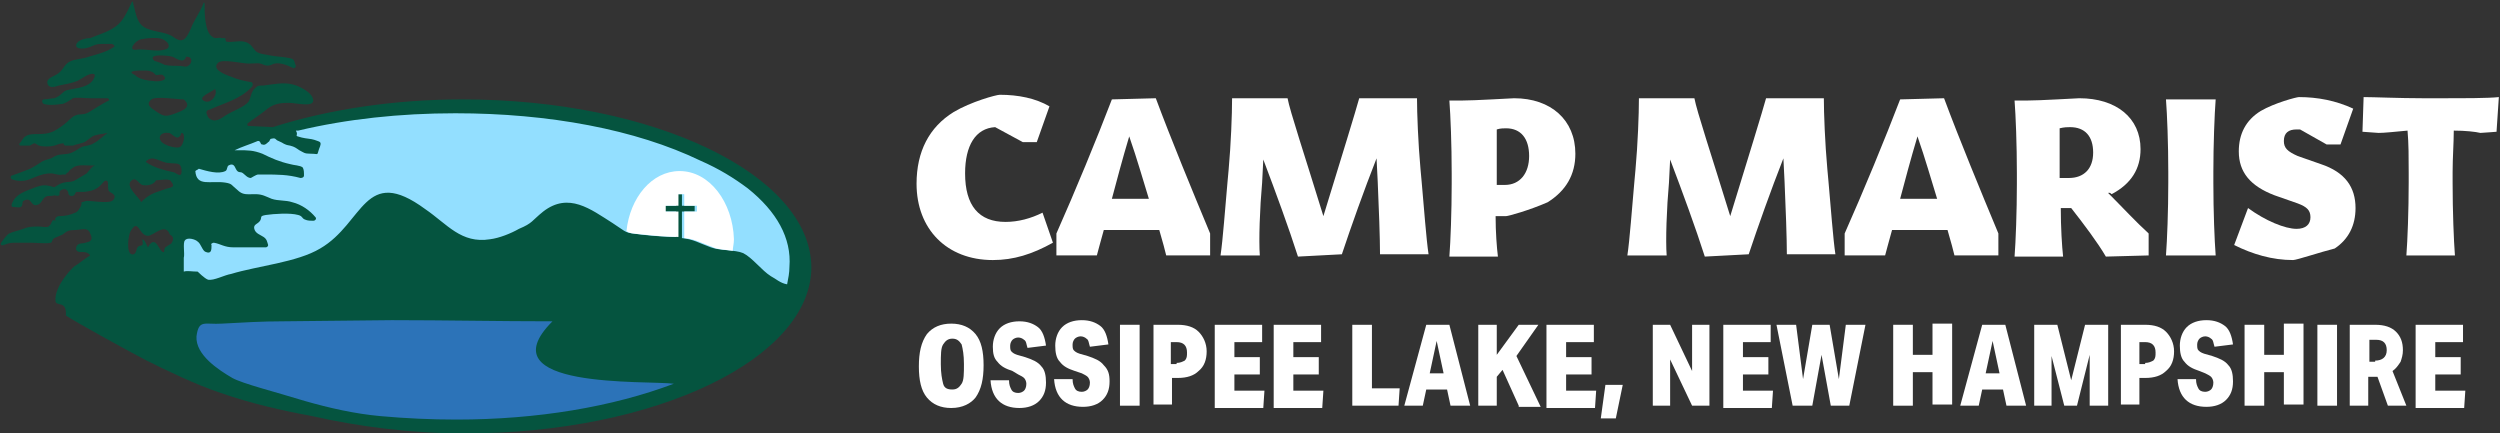 <?xml version="1.0" encoding="utf-8"?>
<!-- Generator: Adobe Illustrator 23.0.1, SVG Export Plug-In . SVG Version: 6.00 Build 0)  -->
<svg version="1.1" id="Layer_1" xmlns="http://www.w3.org/2000/svg" xmlns:xlink="http://www.w3.org/1999/xlink" x="0px" y="0px"
	 viewBox="0 0 216.3 37.5" style="enable-background:new 0 0 216.3 37.5;" xml:space="preserve">
<rect x="0" y="0" width="216.3" height="37.5" fill="#333333" stroke="none"/>
<style type="text/css">
	.st0{fill:#05543F;}
	.st1{fill-rule:evenodd;clip-rule:evenodd;fill:#93DFFF;}
	.st2{fill-rule:evenodd;clip-rule:evenodd;fill:#FFFFFF;}
	.st3{fill-rule:evenodd;clip-rule:evenodd;fill:#2C73B8;}
	.st4{fill:#FFFFFF;}
	.st5{fill-rule:evenodd;clip-rule:evenodd;fill:#D3F2FF;}
	.st6{fill-rule:evenodd;clip-rule:evenodd;fill:#2B74B9;}
</style>
<g>
	<g>
		<path class="st0" d="M40,8.6C34,8.6,28.3,9.5,23.6,11l-2.1-0.1c-0.1,0-0.1-0.1-0.1-0.2c0.5-0.4,1-0.7,1.5-1.1
			c0.7-0.6,1.2-0.7,2.1-0.7c0.6,0,2.1,0.4,2.1-0.2c0-0.7-1.3-1.3-1.8-1.4c-0.8-0.2-1.7,0-2.5,0.1c-0.5,0-0.5,0-0.8,0.3
			c-0.3,0.3-0.3,0.8-0.5,1.1c-0.4,0.5-1.4,0.8-2,1.2c-0.3,0.2-0.7,0.5-1.1,0.4c-0.3-0.1-0.4-0.2-0.5-0.5c-0.1-0.2,0-0.4,0.2-0.4
			c1.3-0.6,2.7-0.9,3.7-2c0.1-0.1,0.1-0.4-0.1-0.4c-0.6-0.1-1.1-0.2-1.8-0.5c-0.3-0.1-1.7-0.6-1-1.2c0.4-0.3,2.1,0.1,2.6,0.1
			c0.7,0,0.9-0.1,1.3,0.1c0.2,0.1,0.5,0.1,0.7,0c0.5-0.3,1.3,0,1.9,0.3c0.1,0,0.2-0.1,0.2-0.2c-0.2-0.4,0-0.6-0.7-0.7
			c-0.5-0.1-1-0.1-1.5-0.2c-0.4-0.1-1-0.1-1.3-0.4c-0.1-0.1-0.3-0.4-0.4-0.5c-0.3-0.2-0.2-0.2-0.6-0.3c-0.5-0.1-1.1,0.1-1.5,0
			c-0.1,0-0.1-0.3-0.1-0.3c-0.1,0-0.2,0-0.3,0c-0.2-0.1-0.6,0.1-0.8-0.1c-0.7-0.4-0.7-2.1-0.7-2.9c0-0.1-0.1-0.1-0.1,0
			c-0.3,0.8-0.8,1.4-1.1,2.2c-0.4,0.9-0.7,1.3-1.5,0.7c-0.7-0.5-1.9-0.4-2.6-0.9c-0.6-0.4-0.7-1.4-0.9-2.1c0-0.1-0.1-0.1-0.1,0
			c-0.4,0.8-0.7,1.6-1.4,2.1c-0.7,0.5-1.5,0.7-2.2,1C7.2,3.3,6.5,3.6,6.6,4c0.1,0.3,0.8,0.2,1.1,0.1c0.5-0.2,0.6-0.3,1.1-0.3
			c0.3,0,0.6,0,0.9,0C9.9,3.9,10,4,9.8,4.1C9.2,4.5,8.4,4.7,7.7,4.9C7.2,5.1,6.5,5.1,6.1,5.3c-0.5,0.2-0.6,0.7-1,1
			C4.8,6.6,4,6.7,4.1,7.2c0.1,0.5,0.7,0.3,1,0.2C5.6,7.3,6.2,7.2,6.7,7c0.4-0.2,1-0.7,1.4-0.6c0.1,0,0.1,0.1,0.1,0.2
			c-0.3,1-1.6,1-2.4,1.2C5.4,7.9,5.3,8.3,4.7,8.5C4.4,8.5,4.1,8.6,3.8,8.6c-0.2,0-0.2,0.3,0,0.4C4.2,9.1,4.6,9.1,5.3,9
			c0.3,0,0.7-0.3,1-0.5c0,0,0,0,0,0c0.3-0.1,1.1,0,1.5,0l1.5,0c0.1,0,0.2,0.2,0.1,0.2c-0.6,0.3-1.2,0.7-1.7,1C7.2,10,6.9,9.8,6.5,10
			c-0.3,0.1-0.7,0.6-1,0.8c-0.8,0.6-1.2,0.8-2.2,0.8c-0.5,0-0.8,0-1.1,0.2c-0.2,0.1-0.3,0.4-0.5,0.6c-0.1,0.1,0,0.2,0.1,0.2
			c0.2,0,0.5,0,0.7,0c0.2,0,0.3-0.2,0.5-0.2c0.1,0,0.3,0.2,0.4,0.2c0.3,0.1,0.9,0.1,1.3,0c0.3-0.1,0.5-0.2,0.8-0.2
			c0,0,0,0.2,0.2,0.2c0.2,0,0.4,0,0.6,0c0.2-0.1,0.8-0.2,1-0.3c0.2-0.1,0.4-0.3,0.7-0.5c0.4-0.2,0.9-0.2,1.3-0.3
			c-0.4,0.3-0.8,0.7-1.2,0.9c-0.3,0.2-0.7,0.2-1,0.3c-0.4,0.2-0.7,0.5-1.2,0.6c-0.6,0.1-0.8,0-1.3,0.3c-0.3,0.2-0.7,0.2-1,0.4
			c-0.3,0.2-0.6,0.4-1,0.6c-0.5,0.2-1,0.4-1.6,0.6c-0.1,0-0.1,0.2,0,0.3c0.5,0.2,1.1,0.2,1.6,0C3.1,15.3,3.7,15,4.4,15
			c0.3,0,0.7,0.2,1,0.1c0.2,0,0.2,0,0.3,0c0,0,0-0.1,0.2-0.2c0.1-0.1,0.1-0.2,0.3-0.3c0.5-0.5,1.4-0.2,2.1-0.3
			c-0.3,0-0.6,0.5-0.8,0.7c-0.3,0.2-0.7,0.4-1,0.6c-0.4,0.2-0.6,0.1-1,0.2c-0.4,0.1-0.6,0.3-0.8,0.4C4.1,16,3.7,16,3.4,16.1
			c-0.4,0.1-0.8,0.3-1.1,0.4c-0.7,0.3-1.1,0.6-1.3,1.2c0,0.1,0,0.2,0.1,0.2c0.2,0,0.6,0.1,0.7,0c0.2-0.1,0.1-0.4,0.2-0.5
			c0.8-0.5,0.6,0.6,1.3,0.3c0.3-0.1,0.4-0.6,0.7-0.7c0.2-0.1,0.4,0,0.7-0.1c0.1,0,0.3,0.1,0.4,0c0.1,0,0-0.3,0.1-0.4
			c0.1,0,0.1-0.1,0.2-0.1c0.2-0.1,0.4,0,0.5,0.2C5.9,17,6.2,17,6.4,16.9c0.1-0.1,0.1-0.2,0.2-0.3c0.1,0,0.2,0,0.3,0
			c0.1,0,0.3,0,0.4,0c0.9-0.1,1.2-0.3,1.7-0.9c0.1-0.1,0.3-0.1,0.3,0c0.1,0.2,0,0.5,0.1,0.8c0.1,0.2,0.8,0.3,0.4,0.8
			c-0.3,0.4-2.1,0-2.4,0.1c-0.7,0.2-0.1,0-0.5,0.6c-0.1,0.2-0.3,0.4-0.4,0.4c-0.4,0.2-0.9,0.3-1.4,0.3c-0.2,0-0.4,0.2-0.3,0.4
			c0,0,0,0,0,0c-0.4-0.2-0.2,0.2-0.6,0.5c-0.2,0.1-0.6,0-0.8,0c-0.6,0-0.9,0-1.4,0.2c-0.5,0.2-0.8,0.2-1.2,0.4
			c-0.2,0.1-0.5,0.5-0.7,0.8c-0.1,0.1,0,0.3,0.2,0.2c0.3-0.1,0.5-0.2,0.9-0.2c0.5,0,1,0,1.5,0c0.4,0,1.3,0.1,1.7,0
			c0.1,0,0.1-0.3,0.3-0.4c0.2-0.1,0.5-0.2,0.7-0.3c0.4-0.3,0.5-0.4,1.1-0.4c0.5,0,1.1-0.3,1.3,0.3c0.3,0.6,0,0.7-0.4,0.8
			c-0.3,0.1-0.5,0-0.7,0.2c0,0-0.1,0.1-0.1,0.2c-0.1,0.2,0.1,0.4,0.3,0.4c0.4,0,0.7,0,0.9,0.3c-0.5,0.3-1.1,0.8-1.3,0.9
			C6.4,23,4.7,24.7,4.8,26c0,0.6,1-0.1,0.9,1.3c0.9,0.6,6,3.4,7,3.9c1.8,0.9,4.3,2.1,6.4,2.8c2.6,0.9,5.2,1.5,7.9,2
			c4,0.9,8.5,1.5,13.2,1.5c16.6,0,30-6.5,30-14.4C70.1,15.1,56.6,8.6,40,8.6z M12.2,3.4c0.4-0.1,1.5-0.2,1.9,0
			c0.6,0.3,0.7,0.8,0.1,0.9c-0.6,0.2-1.7-0.1-2.4,0C11,4.4,11.7,3.5,12.2,3.4z M12.4,6.1c0.3,0,0.5,0,0.7,0.1c0.1,0,0.3,0.2,0.4,0.3
			c0.1,0,0.5-0.1,0.6,0c0.6,0.5-0.5,0.6-0.9,0.5c-0.4,0-1.3-0.2-1.5-0.5C10.8,6.1,12,6.1,12.4,6.1z M14.8,21.1
			c0.1-0.1-0.5,0.3-0.5,0.3c-0.1,0.1-0.1,0.4-0.1,0.4c-0.4,0.2-0.7-1.7-1.4-0.4c-0.2-0.3-0.2-0.6-0.5-0.7c0.2,0.8-0.2,0.4-0.4,0.7
			c-0.1,0.1-0.1,0.7-0.5,0.6c-0.5-0.1-0.3-1.7-0.1-2c0.7-1.2,0.7,0.4,1.5,0.4c0.5,0,1.5-1.2,1.9-0.1C15.1,20.5,15,20.8,14.8,21.1z
			 M14.2,16.4c-0.9,0.3-1.3,0.4-2,1.1c0-0.3-1.5-1.4-0.8-1.9c0.4-0.3,0.6,0.3,0.9,0.4c0.4,0.1,1,0,1.2-0.4c0.3,0,1.2-0.2,1.3,0.1
			C15.3,16.3,14.6,16.2,14.2,16.4z M15,14.9c-0.9-0.2-1.7-0.4-2.4-0.9c0.6-0.7,1.3,0.1,2,0.1c0.6,0.1,1-0.1,1.1,0.5
			C15.8,15.6,15.2,14.9,15,14.9z M15.6,12.7c-0.3,0.2-1.3-0.1-1.6-0.4c-0.4-0.4-0.1-0.9,0.6-0.8c0.3,0,0.8,0.9,1.1,0
			C16.1,11.5,15.9,12.5,15.6,12.7z M15.2,9.8c-0.8,0.3-1,0.3-1.6-0.1c-0.4-0.3-1.1-0.6-0.5-1.1c0.4-0.3,2.2,0,2.8,0
			C16.7,9.3,15.7,9.6,15.2,9.8z M16.4,5.6c-0.3,0.3-0.5,0.1-0.9,0.1c-0.4,0-0.9,0-1.3-0.1c0.1,0-0.9-0.4-0.8-0.3
			c-0.8-0.7,1.1-0.5,1.5-0.4c0.3,0.1,1,0.7,1.2,0C16.7,4.9,16.6,5.4,16.4,5.6z M18.6,7.7c0.3,0.5-0.4,1.4-1,1
			C17.1,8.4,18.4,7.9,18.6,7.7z"/>
		<g>
			<path class="st1" d="M64.7,16.3c-1.2-0.9-2.5-1.7-4.1-2.4C55,11.2,47.5,9.8,39.4,9.8c-4.8,0-9.4,0.5-13.6,1.5c-0.1,0-0.1,0-0.2,0
				c0,0,0,0,0,0c0.3,0.5-0.3,0.4,0.5,0.6c0.4,0.1,0.8,0.1,1.1,0.2c0.5,0.2,0.7,0.1,0.4,0.8c-0.2,0.6,0,0.4-0.7,0.4
				c-0.6,0-0.6-0.1-1-0.3c-0.3-0.2-0.4-0.3-0.8-0.4c-0.6-0.1-0.5-0.2-1-0.4c-0.3-0.1-0.2-0.3-0.6-0.2c-0.2,0-0.1,0.2-0.3,0.3
				c-0.1,0.1-0.3,0.3-0.5,0.2c-0.2,0-0.1-0.2-0.3-0.3c0,0-0.1,0-0.1,0c-0.7,0.3-1.4,0.5-2,0.8c0.1,0,0.2,0,0.3,0
				c0.9,0,1.3,0,2.1,0.3c0.8,0.4,1.5,0.7,2.4,0.9c0.3,0.1,0.9,0.1,1.1,0.3c0.1,0.2,0.1,0.4,0.1,0.7c0,0.1-0.1,0.2-0.3,0.2
				c-1.1-0.3-2-0.3-3.1-0.3c-0.2,0-0.4,0-0.6,0c-0.1,0-0.6,0.3-0.6,0.3c-0.4,0-0.6-0.5-0.9-0.5c-0.2,0-0.3-0.1-0.4-0.3
				c-0.1-0.2-0.2-0.5-0.6-0.3c-0.2,0.1-0.1,0.4-0.3,0.5c-0.6,0.3-1.6,0-2.3-0.2c-0.1,0.1-0.2,0.1-0.3,0.2c0.1,1.4,1.3,0.8,2.6,1
				c0.6,0.1,0.5,0.2,1,0.6c0.5,0.5,0.8,0.4,1.6,0.4c0.6,0,0.9,0.2,1.4,0.4c0.6,0.2,1.2,0.1,1.8,0.3c0.8,0.2,1.5,0.7,2,1.3
				c0.1,0.1,0,0.3-0.2,0.3c-0.2,0-0.5,0-0.7-0.1c-0.3-0.1-0.2-0.3-0.6-0.4c-0.7-0.2-2.1-0.1-2.8,0c-0.6,0.1-0.3,0.2-0.5,0.5
				c-0.2,0.3-0.6,0.3-0.5,0.7c0.1,0.4,0.5,0.5,0.8,0.7c0.3,0.2,0.3,0.4,0.4,0.7c0,0.1-0.1,0.2-0.2,0.2l-2.8,0
				c-0.8,0-1.1-0.3-1.7-0.4c-0.1,0-0.3,0.1-0.2,0.2c0,0.4,0,0.8-0.5,0.6c-0.3-0.1-0.4-0.7-0.7-0.9c-0.2-0.2-0.9-0.4-1.1-0.1
				c-0.2,0.2,0,1.2-0.1,1.5c0,0.4,0,0.8,0,1.2c0.3-0.1,0.7,0,1.2,0c0,0,0.6,0.6,0.9,0.7c0.5,0.1,1.4-0.4,2-0.5
				c2.3-0.7,5.7-1,7.7-2.2c3.8-2.2,3.8-7.3,9.1-3.4c1.9,1.3,3.1,3,5.6,2.6c0.8-0.1,1.8-0.5,2.5-0.9c1.2-0.5,1.1-0.7,2.1-1.5
				c2.2-1.7,4.1-0.2,6,1c1.4,0.9,0.9,0.8,2.5,1c0.9,0.1,2.1,0.2,3,0.2v-2.2h-1.1v-0.5h1.1v-1h0.5v1h1.1v0.5h-1.1v2.3
				c1,0.1,1.4,0.4,2.5,0.8c0.8,0.3,2.1,0.2,2.8,0.5c0.8,0.4,1.6,1.5,2.4,2c0.4,0.2,0.8,0.6,1.4,0.7c0.1-0.5,0.2-1,0.2-1.5
				C68.5,20.6,67.2,18.3,64.7,16.3z"/>
		</g>
		<g>
			<path class="st2" d="M58.8,14.8c-2.4,0-4.3,2.3-4.6,5.2c0.3,0.2,0.5,0.2,1.5,0.3c0.9,0.1,2.1,0.2,3,0.2v-2.2h-1.1v-0.5h1.1v-1
				h0.5v1h1.1v0.5h-1.1v2.3c1,0.1,1.4,0.4,2.5,0.8c0.4,0.2,1.1,0.2,1.7,0.3c0-0.3,0.1-0.6,0.1-1C63.4,17.5,61.4,14.8,58.8,14.8z"/>
		</g>
		<path class="st3" d="M47.8,27.8c-4.6,0-9.3-0.1-13.9-0.1l-9.4,0.1c-1.8,0-3.5,0.1-5.3,0.2c-1.5,0.1-2-0.4-2.2,1.1
			c-0.1,1.6,1.9,2.9,3.1,3.6c0.9,0.5,3.7,1.2,6.3,2c2.1,0.6,4.3,1.1,6.5,1.3c2.2,0.2,4.4,0.3,6.6,0.3c7,0,13.5-1.1,18.8-3.1
			C56,32.9,41.9,33.7,47.8,27.8z"/>
	</g>
	<g>
		<path class="st4" d="M82.3,35.3c-0.9,0-1.6-0.3-2.1-0.9c-0.5-0.6-0.7-1.5-0.7-2.7c0-1.2,0.2-2.1,0.7-2.8c0.5-0.6,1.2-0.9,2.1-0.9
			c0.9,0,1.6,0.3,2.1,0.9s0.7,1.5,0.7,2.7c0,1.2-0.2,2.1-0.7,2.8C84,34.9,83.3,35.3,82.3,35.3z M82.4,33.7c0.4,0,0.6-0.2,0.8-0.5
			c0.2-0.3,0.2-0.9,0.2-1.7c0-0.8-0.1-1.3-0.2-1.7c-0.2-0.3-0.4-0.5-0.8-0.5c-0.4,0-0.6,0.2-0.8,0.5c-0.2,0.3-0.2,0.9-0.2,1.7
			c0,0.8,0.1,1.3,0.2,1.7C81.7,33.6,82,33.7,82.4,33.7z"/>
		<path class="st4" d="M87.6,32.1c-0.6-0.2-1-0.4-1.3-0.8C86,31,85.9,30.6,85.9,30c0-0.6,0.2-1.2,0.6-1.6c0.4-0.4,1-0.6,1.7-0.6
			c0.7,0,1.2,0.2,1.6,0.5c0.4,0.3,0.6,0.9,0.7,1.6l-1.6,0.2c-0.1-0.3-0.1-0.6-0.3-0.7c-0.1-0.1-0.3-0.2-0.5-0.2
			c-0.2,0-0.4,0.1-0.5,0.2c-0.1,0.1-0.2,0.3-0.2,0.5c0,0.2,0,0.4,0.1,0.5c0.1,0.1,0.2,0.2,0.5,0.3l0.7,0.2c0.6,0.2,1.1,0.4,1.4,0.8
			c0.3,0.3,0.4,0.8,0.4,1.4c0,0.7-0.2,1.2-0.6,1.6c-0.4,0.4-1,0.6-1.7,0.6c-1.5,0-2.4-0.8-2.5-2.4h1.6c0,0.4,0.1,0.6,0.2,0.8
			c0.1,0.2,0.3,0.3,0.6,0.3c0.2,0,0.4-0.1,0.5-0.2c0.1-0.1,0.2-0.3,0.2-0.6c0-0.2-0.1-0.4-0.2-0.5c-0.1-0.1-0.3-0.2-0.5-0.3
			L87.6,32.1z"/>
		<path class="st4" d="M93,32.1c-0.6-0.2-1-0.4-1.3-0.8c-0.3-0.3-0.4-0.8-0.4-1.4c0-0.6,0.2-1.2,0.6-1.6c0.4-0.4,1-0.6,1.7-0.6
			c0.7,0,1.2,0.2,1.6,0.5c0.4,0.3,0.6,0.9,0.7,1.6l-1.6,0.2c-0.1-0.3-0.1-0.6-0.3-0.7c-0.1-0.1-0.3-0.2-0.5-0.2
			c-0.2,0-0.4,0.1-0.5,0.2c-0.1,0.1-0.2,0.3-0.2,0.5c0,0.2,0,0.4,0.1,0.5c0.1,0.1,0.2,0.2,0.5,0.3l0.7,0.2c0.6,0.2,1.1,0.4,1.4,0.8
			C95.9,32,96,32.4,96,33c0,0.7-0.2,1.2-0.6,1.6c-0.4,0.4-1,0.6-1.7,0.6c-1.5,0-2.4-0.8-2.5-2.4h1.6c0,0.4,0.1,0.6,0.2,0.8
			c0.1,0.2,0.3,0.3,0.6,0.3c0.2,0,0.4-0.1,0.5-0.2c0.1-0.1,0.2-0.3,0.2-0.6c0-0.2-0.1-0.4-0.2-0.5c-0.1-0.1-0.3-0.2-0.5-0.3L93,32.1
			z"/>
		<path class="st4" d="M96.9,35.1v-7h1.7v7H96.9z"/>
		<path class="st4" d="M99.8,35.1v-7h2.1c0.8,0,1.4,0.2,1.8,0.6c0.4,0.4,0.7,1,0.7,1.7c0,0.7-0.2,1.3-0.7,1.7
			c-0.4,0.4-1,0.6-1.8,0.6h-0.5v2.3H99.8z M101.8,31.4c0.3,0,0.5-0.1,0.7-0.2c0.2-0.2,0.2-0.4,0.2-0.7c0-0.6-0.3-0.9-0.9-0.9h-0.5
			v1.9H101.8z"/>
		<path class="st4" d="M105.1,35.1v-7h4.1v1.5h-2.4v1.3h2.2v1.5h-2.2v1.4h2.6l-0.1,1.5H105.1z"/>
		<path class="st4" d="M110.2,35.1v-7h4.1v1.5h-2.4v1.3h2.2v1.5h-2.2v1.4h2.6l-0.1,1.5H110.2z"/>
		<path class="st4" d="M117,35.1v-7h1.7v5.5h2.4l-0.1,1.5H117z"/>
		<path class="st4" d="M125.5,35.1l-0.3-1.4h-1.8l-0.3,1.4h-1.6l1.9-7h2l1.8,7H125.5z M124.3,29.5l-0.6,2.8h1.2L124.3,29.5z"/>
		<path class="st4" d="M131.4,35.1l-1.4-3.1l-0.5,0.6v2.5h-1.6v-7h1.6v2.6l1.9-2.6h1.7l-1.9,2.7l2.1,4.4H131.4z"/>
		<path class="st4" d="M133.8,35.1v-7h4.1v1.5h-2.4v1.3h2.2v1.5h-2.2v1.4h2.6l-0.1,1.5H133.8z"/>
		<path class="st4" d="M138.5,36.2l0.4-2.9h1.5l-0.6,2.9H138.5z"/>
		<path class="st4" d="M146.4,35.1l-1.9-4v4H143v-7h1.5l1.9,4v-4h1.5v7H146.4z"/>
		<path class="st4" d="M149.1,35.1v-7h4.1v1.5h-2.4v1.3h2.2v1.5h-2.2v1.4h2.6l-0.1,1.5H149.1z"/>
		<path class="st4" d="M158.4,35.1l-0.8-4.4l-0.8,4.4h-1.7l-1.4-7h1.7l0.6,4.7l0.8-4.7h1.5l0.8,4.7l0.6-4.7h1.7l-1.4,7H158.4z"/>
		<path class="st4" d="M167.2,35.1v-2.9h-1.7v2.9h-1.7v-7h1.7v2.6h1.7V28h1.7v7H167.2z"/>
		<path class="st4" d="M173.6,35.1l-0.3-1.4h-1.8l-0.3,1.4h-1.6l1.9-7h2l1.8,7H173.6z M172.4,29.5l-0.6,2.8h1.2L172.4,29.5z"/>
		<path class="st4" d="M180.8,35.1v-4.4l-1.1,4.4h-1.1l-1.1-4.3v4.3h-1.5v-7h2l1.2,4.8l1.2-4.8h2v7H180.8z"/>
		<path class="st4" d="M183.5,35.1v-7h2.1c0.8,0,1.4,0.2,1.8,0.6c0.4,0.4,0.7,1,0.7,1.7c0,0.7-0.2,1.3-0.7,1.7
			c-0.4,0.4-1,0.6-1.8,0.6h-0.5v2.3H183.5z M185.6,31.4c0.3,0,0.5-0.1,0.7-0.2c0.2-0.2,0.2-0.4,0.2-0.7c0-0.6-0.3-0.9-0.9-0.9h-0.5
			v1.9H185.6z"/>
		<path class="st4" d="M190.3,32.1c-0.6-0.2-1-0.4-1.3-0.8c-0.3-0.3-0.4-0.8-0.4-1.4c0-0.6,0.2-1.2,0.6-1.6s1-0.6,1.7-0.6
			c0.7,0,1.2,0.2,1.6,0.5c0.4,0.3,0.6,0.9,0.7,1.6l-1.6,0.2c-0.1-0.3-0.1-0.6-0.3-0.7c-0.1-0.1-0.3-0.2-0.5-0.2
			c-0.2,0-0.4,0.1-0.5,0.2c-0.1,0.1-0.2,0.3-0.2,0.5c0,0.2,0,0.4,0.1,0.5c0.1,0.1,0.2,0.2,0.5,0.3l0.7,0.2c0.6,0.2,1.1,0.4,1.4,0.8
			c0.3,0.3,0.4,0.8,0.4,1.4c0,0.7-0.2,1.2-0.6,1.6c-0.4,0.4-1,0.6-1.7,0.6c-1.5,0-2.4-0.8-2.5-2.4h1.6c0,0.4,0.1,0.6,0.2,0.8
			c0.1,0.2,0.3,0.3,0.6,0.3c0.2,0,0.4-0.1,0.5-0.2s0.2-0.3,0.2-0.6c0-0.2-0.1-0.4-0.2-0.5c-0.1-0.1-0.3-0.2-0.5-0.3L190.3,32.1z"/>
		<path class="st4" d="M197.6,35.1v-2.9h-1.7v2.9h-1.7v-7h1.7v2.6h1.7V28h1.7v7H197.6z"/>
		<path class="st4" d="M200.5,35.1v-7h1.7v7H200.5z"/>
		<path class="st4" d="M206.6,35.1l-0.9-2.5c0,0-0.1,0-0.3,0h-0.5v2.5h-1.6v-7h2.2c0.8,0,1.4,0.2,1.8,0.6c0.4,0.4,0.6,0.9,0.6,1.6
			c0,0.4-0.1,0.7-0.2,1c-0.2,0.3-0.4,0.6-0.7,0.8l1.2,3H206.6z M205.5,31.2c0.6,0,1-0.3,1-0.9c0-0.6-0.3-0.9-0.9-0.9h-0.6v1.9H205.5
			z"/>
		<path class="st4" d="M209,35.1v-7h4.1v1.5h-2.4v1.3h2.2v1.5h-2.2v1.4h2.6l-0.1,1.5H209z"/>
	</g>
	<g>
		<path class="st4" d="M85.9,22.5c-4,0-6.6-2.7-6.6-6.6c0-2.8,1.1-4.9,3.2-6.2c1.5-0.9,3.7-1.5,4-1.5c1.6,0,3.1,0.3,4.3,1l-1.1,3.1
			c-0.1,0-1.2,0-1.2,0L86.1,11c-1.7,0.1-2.6,1.6-2.6,4c0,2.8,1.2,4.2,3.5,4.2c1.1,0,2.2-0.3,3.2-0.8l0.9,2.6
			C89.3,22,87.7,22.5,85.9,22.5z"/>
		<path class="st4" d="M95.5,19.9c-0.3,1.1-0.5,1.8-0.6,2.2h-3.5c0-0.1,0-1.8,0-1.9c1.6-3.6,3.5-8.2,4.8-11.6l3.8-0.1
			c1.3,3.5,3.2,8.1,4.7,11.7c0,0.1,0,1.8,0,1.9h-3.8c-0.1-0.4-0.3-1.2-0.6-2.2c-0.6,0-1.1,0-1.9,0C97.1,19.9,96.2,19.9,95.5,19.9z
			 M99.4,17.2c-0.5-1.6-1-3.4-1.7-5.4c-0.6,2-1.1,3.9-1.5,5.4c0.4,0,0.7,0,1.1,0C98,17.2,98.8,17.2,99.4,17.2z"/>
		<path class="st4" d="M112.3,22.2c-0.8-2.5-1.9-5.5-3-8.4l-0.1,2c-0.2,2.2-0.3,5-0.2,6.3h-3.4c0.2-1.3,0.4-4.1,0.6-6.3l0.1-1.1
			c0.2-2.2,0.3-4.8,0.3-6.2h4.8c0.2,1.1,1.5,5,3.1,10.2c1.6-5.2,2.8-9.1,3.1-10.2h5c0,1.3,0.1,3.9,0.3,6.1l0.1,1.1
			c0.2,2.2,0.4,5,0.6,6.3h-4.2c0-1.3-0.1-4.1-0.2-6.3l-0.1-2c-1.1,2.8-2.2,5.9-3,8.3L112.3,22.2z"/>
		<path class="st4" d="M130.3,18.7c-0.2,0-0.5,0-0.9,0c0,1.4,0.1,2.7,0.2,3.5h-4.2c0.1-1.3,0.2-3.9,0.2-6.3v-0.9
			c0-2.5-0.1-5-0.2-6.3h1c1.2,0,4.4-0.2,4.6-0.2c3.2,0,5.3,1.9,5.3,4.8c0,1.8-0.8,3.2-2.4,4.2C132.3,18.2,130.5,18.7,130.3,18.7z
			 M132.3,13.5c0-1.5-0.7-2.4-2-2.4c-0.2,0-0.5,0-0.8,0.1c0,1,0,2.2,0,3.8v0.9c0,0,0,0.1,0,0.1c0.3,0,0.6,0,0.7,0
			C131.5,16,132.3,15,132.3,13.5z"/>
		<path class="st4" d="M147.5,22.2c-0.8-2.5-1.9-5.5-3-8.4l-0.1,2c-0.2,2.2-0.3,5-0.2,6.3h-3.4c0.2-1.3,0.4-4.1,0.6-6.3l0.1-1.1
			c0.2-2.2,0.3-4.8,0.3-6.2h4.8c0.2,1.1,1.5,5,3.1,10.2c1.6-5.2,2.8-9.1,3.1-10.2h5c0,1.3,0.1,3.9,0.3,6.1l0.1,1.1
			c0.2,2.2,0.4,5,0.6,6.3h-4.2c0-1.3-0.1-4.1-0.2-6.3l-0.1-2c-1.1,2.8-2.2,5.9-3,8.3L147.5,22.2z"/>
		<path class="st4" d="M163.7,19.9c-0.3,1.1-0.5,1.8-0.6,2.2h-3.5c0-0.1,0-1.8,0-1.9c1.6-3.6,3.5-8.2,4.8-11.6l3.8-0.1
			c1.3,3.5,3.2,8.1,4.7,11.7c0,0.1,0,1.8,0,1.9h-3.8c-0.1-0.4-0.3-1.2-0.6-2.2c-0.6,0-1.1,0-1.9,0C165.3,19.9,164.4,19.9,163.7,19.9
			z M167.6,17.2c-0.5-1.6-1-3.4-1.7-5.4c-0.6,2-1.1,3.9-1.5,5.4c0.4,0,0.7,0,1.1,0C166.2,17.2,167,17.2,167.6,17.2z"/>
		<path class="st4" d="M182.4,16.7c1.2,1.2,2.4,2.5,3.5,3.5c0,0.1,0,1.8,0,1.9l-3.7,0.1c-0.7-1.2-1.9-2.8-3-4.2c-0.2,0-0.5,0-0.9,0
			c0,1.7,0.1,3.3,0.2,4.2h-4.2c0.1-1.3,0.2-3.9,0.2-6.3v-0.9c0-2.5-0.1-5-0.2-6.3h1c1.2,0,4.4-0.2,4.6-0.2c3.2,0,5.3,1.7,5.3,4.4
			c0,1.7-0.8,3-2.5,3.9C182.5,16.6,182.4,16.7,182.4,16.7z M181.1,13.2c0-1.4-0.7-2.2-2-2.2c-0.2,0-0.5,0-0.9,0.1c0,1,0,2.2,0,3.8
			v0.5c0.3,0,0.6,0,0.8,0C180.3,15.4,181.1,14.6,181.1,13.2z"/>
		<path class="st4" d="M187.4,22.1c0.1-1.3,0.2-3.9,0.2-6.3v-0.9c0-2.5-0.1-5-0.2-6.3h4.3c-0.1,1.3-0.2,3.9-0.2,6.3v0.9
			c0,2.5,0.1,5,0.2,6.3H187.4z"/>
		<path class="st4" d="M198.4,22.5c-1.8,0-3.5-0.5-5.1-1.3l1.2-3.2c1.5,1.1,3.2,1.8,4.2,1.8c0.8,0,1.2-0.4,1.2-1
			c0-0.6-0.3-0.9-1.1-1.2l-2-0.7c-2.1-0.8-3.1-2-3.1-3.8c0-1.5,0.6-2.7,1.9-3.5c1.2-0.7,3.1-1.2,3.3-1.2c1.6,0,3.2,0.3,4.7,1
			l-1.1,3.1c-0.1,0-1.2,0-1.2,0l-2.3-1.3c-0.1,0-0.2,0-0.3,0c-0.7,0-1.1,0.3-1.1,1c0,0.6,0.3,0.9,1.2,1.3l2,0.7c2.1,0.7,3,2,3,3.8
			c0,1.5-0.6,2.7-1.8,3.5C200.8,21.8,198.7,22.5,198.4,22.5z"/>
		<path class="st4" d="M208.2,22.1c0.1-1.3,0.2-3.9,0.2-6.3v-0.9c0-1.2,0-2.5-0.1-3.6c-1.1,0.1-2,0.2-2.5,0.2
			c-0.1,0-1.3-0.1-1.4-0.1l0.1-3c0.9,0,3.1,0.1,5.1,0.1h1.5c2.2,0,4.2,0,5.1-0.1l-0.2,3c-0.1,0-1.2,0.1-1.4,0.1
			c-0.4-0.1-1.3-0.2-2.3-0.2c0,1.1-0.1,2.3-0.1,3.6v0.9c0,2.5,0.1,5,0.2,6.3H208.2z"/>
	</g>
</g>
</svg>
